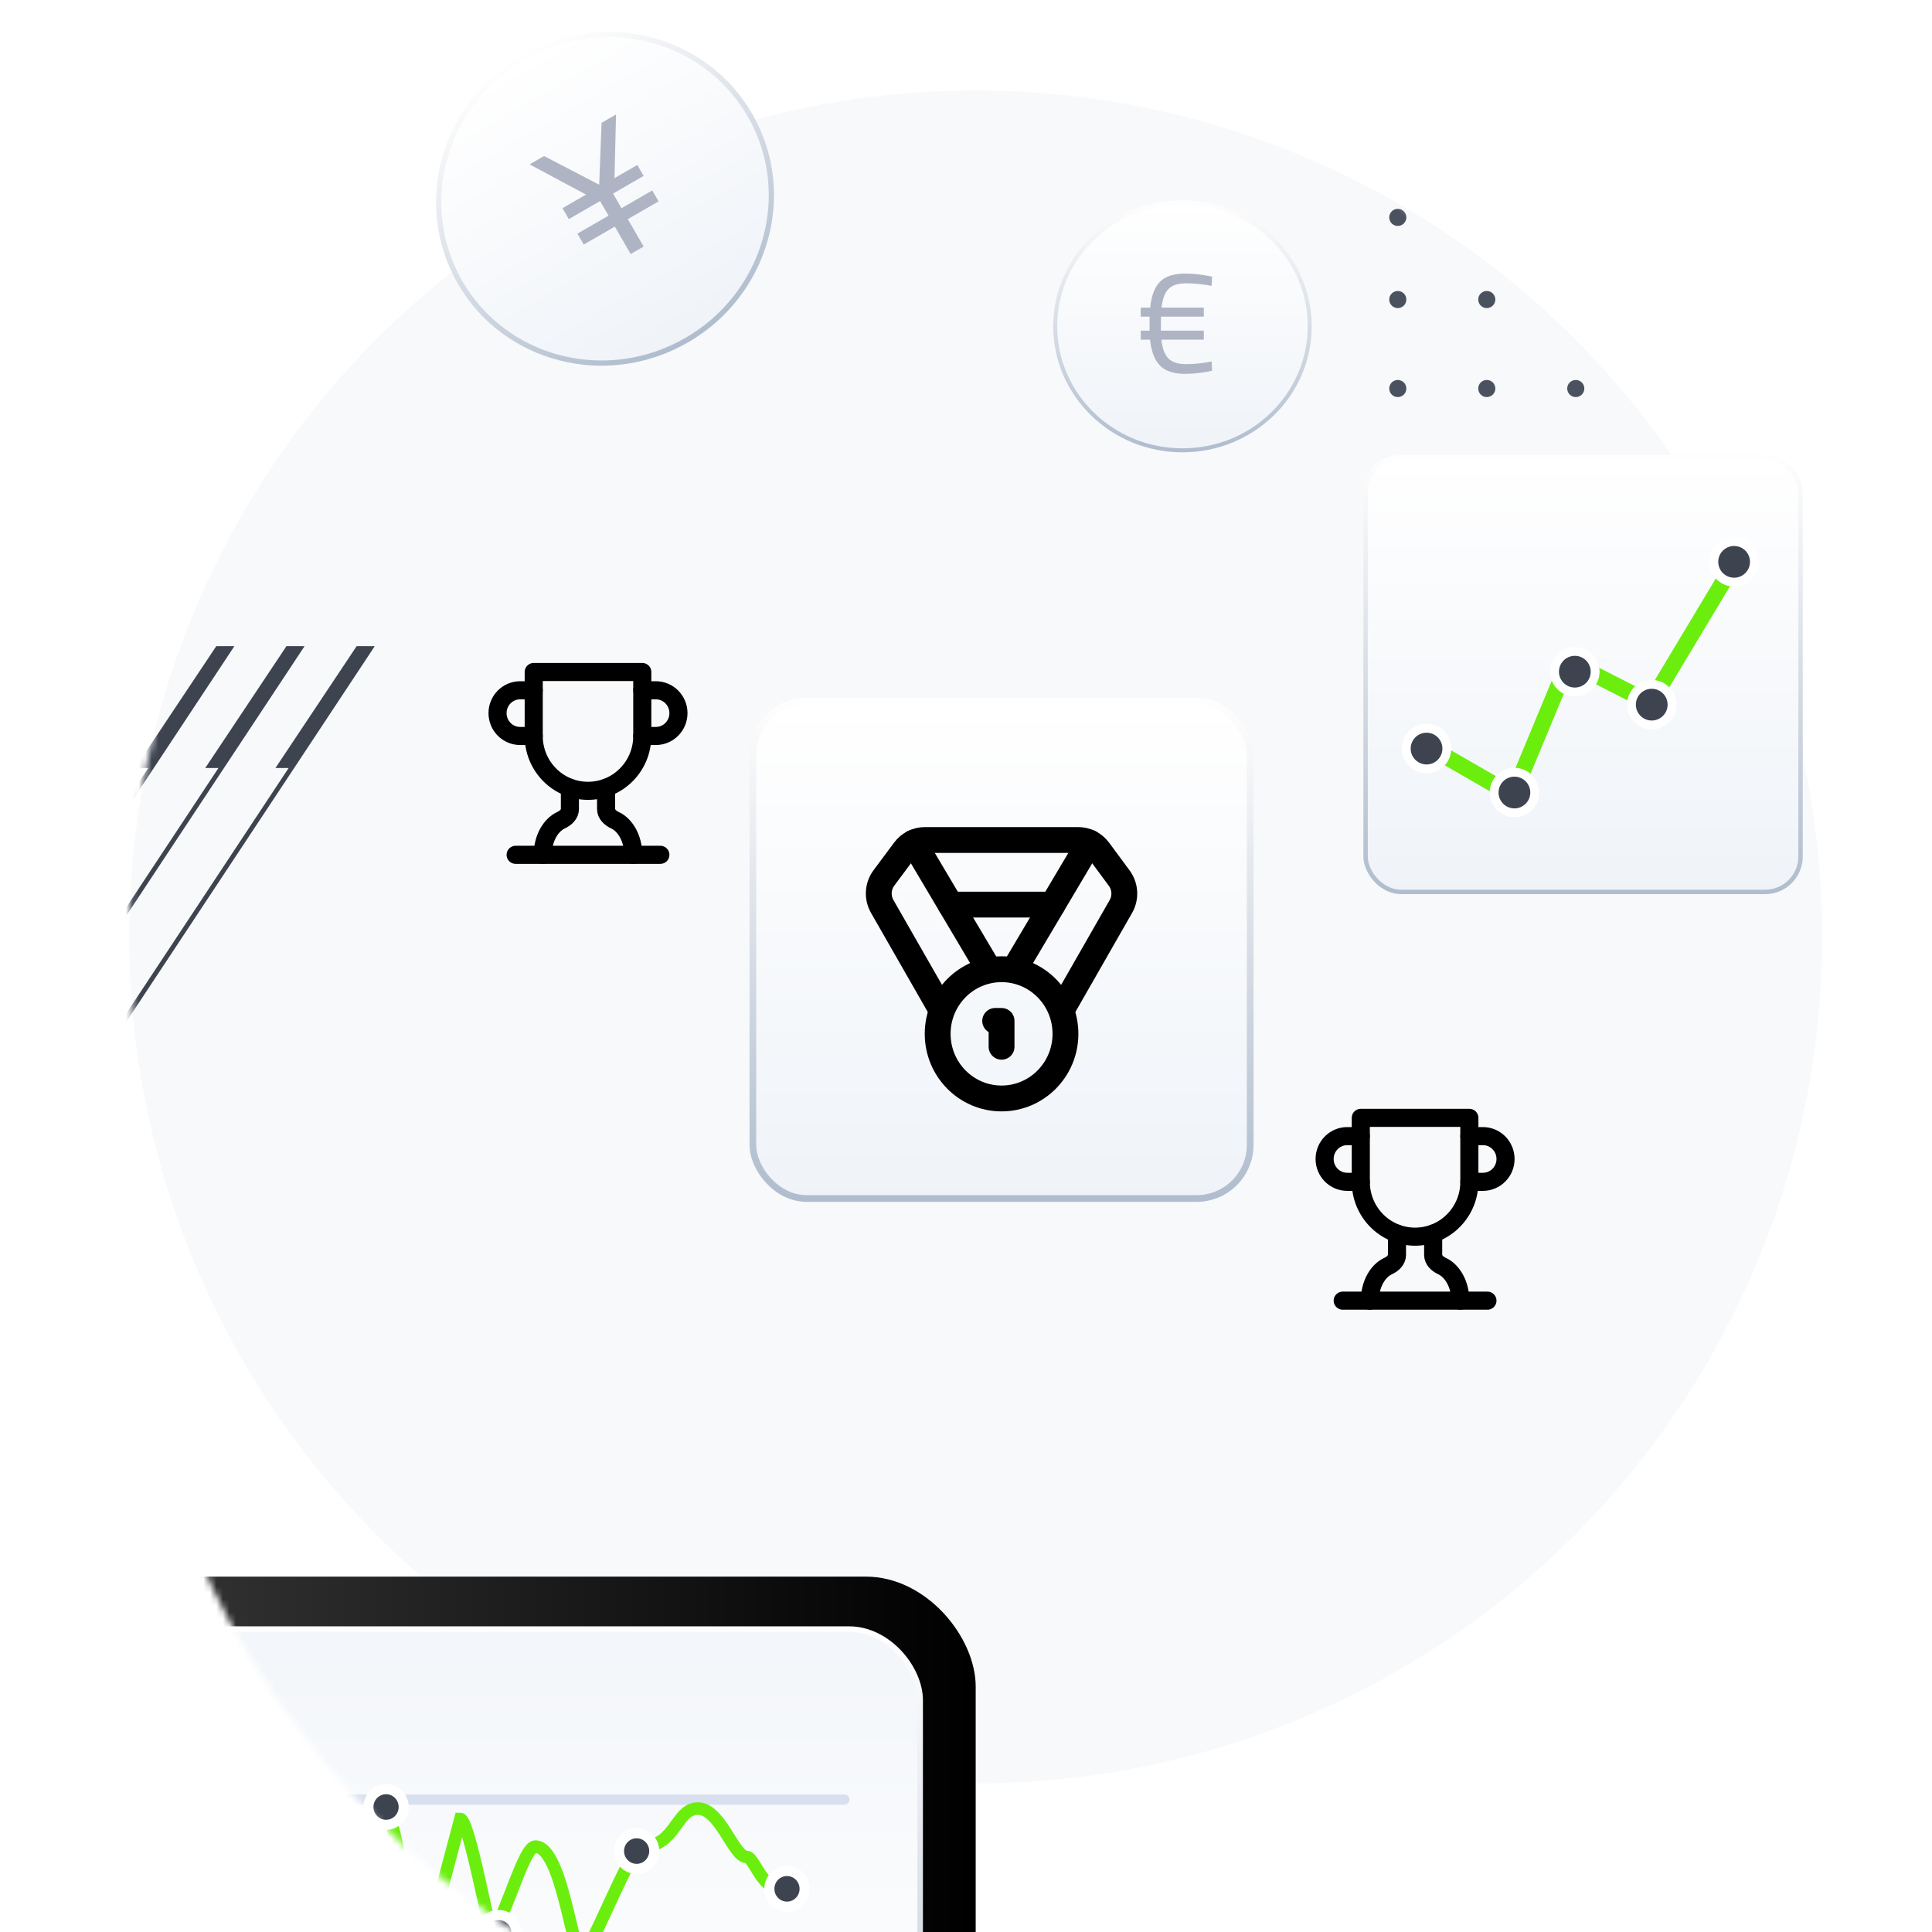 <?xml version="1.0" encoding="utf-8"?>
<svg xmlns="http://www.w3.org/2000/svg" xmlns:xlink="http://www.w3.org/1999/xlink" width="299px" height="299px" viewBox="0 0 299 299" version="1.1">
    <title>tournaments-compare-with-peers</title>
    <defs>
        <circle id="path-1" cx="131" cy="131" r="131"/>
        <linearGradient x1="50%" y1="0%" x2="50%" y2="100%" id="linearGradient-3">
            <stop stop-color="#FFFEFE" offset="0%"/>
            <stop stop-color="#B1BECE" offset="100%"/>
        </linearGradient>
        <filter x="-21.7%" y="-18.0%" width="143.4%" height="172.1%" filterUnits="objectBoundingBox" id="filter-4">
            <feOffset dx="0" dy="22" in="SourceAlpha" result="shadowOffsetOuter1"/>
            <feMorphology radius="1" operator="erode" in="SourceAlpha" result="shadowInner"/>
            <feOffset dx="0" dy="22" in="shadowInner" result="shadowInner"/>
            <feComposite in="shadowOffsetOuter1" in2="shadowInner" operator="out" result="shadowOffsetOuter1"/>
            <feGaussianBlur stdDeviation="9" in="shadowOffsetOuter1" result="shadowBlurOuter1"/>
            <feColorMatrix values="0 0 0 0 0.085   0 0 0 0 0.139   0 0 0 0 0.351  0 0 0 0.069 0" type="matrix" in="shadowBlurOuter1" result="shadowMatrixOuter1"/>
            <feMerge>
                <feMergeNode in="shadowMatrixOuter1"/>
                <feMergeNode in="SourceGraphic"/>
            </feMerge>
        </filter>
        <linearGradient x1="7.97%" y1="50%" x2="100%" y2="50%" id="linearGradient-5">
            <stop stop-color="#414141" offset="0%"/>
            <stop stop-color="#000000" offset="100%"/>
        </linearGradient>
        <linearGradient x1="57.143%" y1="84.508%" x2="57.143%" y2="-111.264%" id="linearGradient-6">
            <stop stop-color="#FFFFFF" offset="0%"/>
            <stop stop-color="#E3EAF3" offset="100%"/>
        </linearGradient>
        <linearGradient x1="50%" y1="0%" x2="50%" y2="100%" id="linearGradient-7">
            <stop stop-color="#FFFEFE" offset="0%"/>
            <stop stop-color="#B0BDCE" offset="100%"/>
        </linearGradient>
        <linearGradient x1="57.143%" y1="177.088%" x2="57.143%" y2="0%" id="linearGradient-8">
            <stop stop-color="#E3EAF3" offset="0%"/>
            <stop stop-color="#FFFFFF" offset="100%"/>
        </linearGradient>
        <linearGradient x1="50%" y1="0%" x2="50%" y2="100%" id="linearGradient-9">
            <stop stop-color="#FFFEFE" offset="0%"/>
            <stop stop-color="#B0BDCE" offset="100%"/>
        </linearGradient>
        <linearGradient x1="57.143%" y1="177.088%" x2="57.143%" y2="0%" id="linearGradient-10">
            <stop stop-color="#E3EAF3" offset="0%"/>
            <stop stop-color="#FFFFFF" offset="100%"/>
        </linearGradient>
        <linearGradient x1="50%" y1="0%" x2="50%" y2="100%" id="linearGradient-11">
            <stop stop-color="#FFFEFE" offset="0%"/>
            <stop stop-color="#B0BDCE" offset="100%"/>
        </linearGradient>
        <linearGradient x1="57.143%" y1="177.088%" x2="57.143%" y2="0%" id="linearGradient-12">
            <stop stop-color="#E3EAF3" offset="0%"/>
            <stop stop-color="#FFFFFF" offset="100%"/>
        </linearGradient>
        <linearGradient x1="50%" y1="0%" x2="50%" y2="100%" id="linearGradient-13">
            <stop stop-color="#FFFEFE" offset="0%"/>
            <stop stop-color="#B0BDCE" offset="100%"/>
        </linearGradient>
    </defs>
    <g id="Illustrations" stroke="none" stroke-width="1" fill="none" fill-rule="evenodd">
        <g id="Artboard" transform="translate(-2303, -1867)">
            <g id="commoditties-copy-3" transform="translate(2323, 1862.377)">
                <g id="BASE-Copy" transform="translate(0, 18.623)">
                    <mask id="mask-2" fill="white">
                        <use xlink:href="#path-1"/>
                    </mask>
                    <use id="Mask" fill="#F8F9FB" xlink:href="#path-1"/>
                    <g id="assets/iPad" filter="url(#filter-4)" mask="url(#mask-2)">
                        <g transform="translate(-44, 186)" id="laptop">
                            <rect id="Rectangle" fill="url(#linearGradient-5)" x="0" y="0" width="175" height="111" rx="17"/>
                            <rect id="Rectangle" stroke="url(#linearGradient-7)" stroke-width="0.86" fill="url(#linearGradient-6)" x="8.597" y="8.123" width="157.807" height="94.754" rx="11"/>
                            <g id="analytics" transform="translate(15.167, 16.412)">
                                <rect id="Rectangle" fill="#F8F9FB" x="33.833" y="0" width="1.167" height="76.198" rx="0.583"/>
                                <rect id="Rectangle-Copy" fill="#D8DFEE" transform="translate(88.818, 43.099) rotate(-270) translate(-88.818, -43.099)" x="88.029" y="-8.401" width="1.577" height="103" rx="0.789"/>
                                <rect id="Rectangle-Copy-4" fill="#D8DFEE" transform="translate(88.818, 18.099) rotate(-270) translate(-88.818, -18.099)" x="88.029" y="-33.401" width="1.577" height="103" rx="0.789"/>
                                <path d="M88.777,21.178 C89.101,21.178 89.363,21.441 89.363,21.765 L89.363,130.259 C89.363,130.583 89.101,130.845 88.777,130.845 C88.453,130.845 88.191,130.583 88.191,130.259 L88.191,21.765 C88.191,21.441 88.453,21.178 88.777,21.178 Z" id="Rectangle" fill="#F8F9FB" transform="translate(88.777, 76.012) rotate(-270) translate(-88.777, -76.012)"/>
                                <path d="M18.464,-3.478 L18.869,-3.478 C19.405,-3.478 19.839,-3.043 19.839,-2.508 L19.839,11.886 C19.839,12.422 19.405,12.856 18.869,12.856 L18.464,12.856 C17.929,12.856 17.494,12.422 17.494,11.886 L17.494,-2.508 C17.494,-3.043 17.929,-3.478 18.464,-3.478 Z" id="Rectangle" fill="#D8DFEE" transform="translate(18.667, 4.689) rotate(-270) translate(-18.667, -4.689)"/>
                                <path d="M13.214,-2.866 L13.619,-2.866 C14.155,-2.866 14.589,-2.432 14.589,-1.896 L14.589,22.997 C14.589,23.533 14.155,23.967 13.619,23.967 L13.214,23.967 C12.679,23.967 12.244,23.533 12.244,22.997 L12.244,-1.896 C12.244,-2.432 12.679,-2.866 13.214,-2.866 Z" id="Rectangle" fill="#D8DFEE" transform="translate(13.417, 10.55) rotate(-270) translate(-13.417, -10.55)"/>
                                <path d="M13.214,8.857 L13.619,8.857 C14.155,8.857 14.589,9.291 14.589,9.826 L14.589,34.72 C14.589,35.256 14.155,35.69 13.619,35.69 L13.214,35.69 C12.679,35.69 12.244,35.256 12.244,34.72 L12.244,9.826 C12.244,9.291 12.679,8.857 13.214,8.857 Z" id="Rectangle-Copy-2" fill="#F8F8F8" transform="translate(13.417, 22.273) rotate(-270) translate(-13.417, -22.273)"/>
                                <path d="M13.214,2.995 L13.619,2.995 C14.155,2.995 14.589,3.429 14.589,3.965 L14.589,28.859 C14.589,29.394 14.155,29.829 13.619,29.829 L13.214,29.829 C12.679,29.829 12.244,29.394 12.244,28.859 L12.244,3.965 C12.244,3.429 12.679,2.995 13.214,2.995 Z" id="Rectangle" fill="#D8DFEE" transform="translate(13.417, 16.412) rotate(-270) translate(-13.417, -16.412)"/>
                                <path d="M13.214,14.718 L13.619,14.718 C14.155,14.718 14.589,15.152 14.589,15.688 L14.589,40.582 C14.589,41.117 14.155,41.551 13.619,41.551 L13.214,41.551 C12.679,41.551 12.244,41.117 12.244,40.582 L12.244,15.688 C12.244,15.152 12.679,14.718 13.214,14.718 Z" id="Rectangle-Copy-3" fill="#F8F8F8" transform="translate(13.417, 28.135) rotate(-270) translate(-13.417, -28.135)"/>
                                <path d="M42,70.337 C52.303,64.098 50.051,64.265 57.616,68.049 C57.974,68.227 58.81,68.225 59.175,68.049 C62.789,66.309 65.25,47.983 67.474,47.983 C70.576,47.983 70.984,65.335 73.76,65.312 L78.373,61.51 C79.696,61.51 82.852,65.225 84.678,65.225 C86.672,65.225 96.987,57.442 98.879,57.442 C100.231,57.442 106.355,68.049 108.148,68.049 C109.691,68.049 114.767,59.341 116.85,59.341 C118.119,59.341 122.574,62.87 124.528,62.87 C126.108,62.87 129.62,60.224 135.333,57.442" id="Path-2" stroke="#D8DFEE" stroke-width="0.97"/>
                                <path d="M42.712,30.479 C53.015,24.241 51.12,30.869 58.685,34.652 C59.042,34.831 65.59,19.483 67.814,19.483 C70.916,19.483 71.702,42.259 74.478,42.237 L80.082,21.101 C81.404,21.101 84.754,39.486 84.988,39.088 C87.562,34.727 89.969,25.363 91.682,25.368 C95.824,25.38 97.458,42.237 98.796,42.237 C100.148,42.237 106.364,25.368 108.157,25.368 C113.41,25.368 113.41,19.483 116.85,19.483 C120.291,19.483 122.391,26.962 124.345,26.962 C125.925,26.962 127.273,35.168 132.878,30.479" id="Path-2-Copy" stroke="#6BEE0D" stroke-width="1.939"/>
                                <ellipse id="Oval" stroke="#FFFFFF" stroke-width="1.562" fill="#3D434F" cx="42.405" cy="30.933" rx="2.729" ry="2.76"/>
                                <ellipse id="Oval-Copy-4" stroke="#FFFFFF" stroke-width="1.562" fill="#3D434F" cx="68.581" cy="19.243" rx="2.729" ry="2.76"/>
                                <ellipse id="Oval-Copy-5" stroke="#FFFFFF" stroke-width="1.562" fill="#3D434F" cx="86.031" cy="38.726" rx="2.729" ry="2.76"/>
                                <ellipse id="Oval-Copy-7" stroke="#FFFFFF" stroke-width="1.562" fill="#3D434F" cx="107.36" cy="26.062" rx="2.729" ry="2.76"/>
                                <ellipse id="Oval-Copy-8" stroke="#FFFFFF" stroke-width="1.562" fill="#3D434F" cx="130.628" cy="31.907" rx="2.729" ry="2.76"/>
                            </g>
                        </g>
                    </g>
                    <g id="patterns/angled-lines" mask="url(#mask-2)" fill="#3D434F">
                        <g transform="translate(-126, 86)" id="patterns/arrows">
                            <path d="M44.511,0 L0.854,66 L0,66 L31.184,18.855 L29.141,18.855 L41.707,0 L44.511,0 Z M77.099,0 L33.442,66 L32.588,66 L63.772,18.855 L61.729,18.855 L74.295,0 L77.099,0 Z M55.373,0 L11.717,66 L10.863,66 L42.047,18.855 L40.004,18.855 L52.569,0 L55.373,0 Z M87.961,0 L44.305,66 L43.451,66 L74.635,18.855 L72.592,18.855 L85.157,0 L87.961,0 Z M66.236,0 L22.58,66 L21.725,66 L52.91,18.855 L50.867,18.855 L63.432,0 L66.236,0 Z M109.687,0 L66.03,66 L65.176,66 L96.36,18.855 L94.317,18.855 L106.883,0 L109.687,0 Z M142.275,0 L98.618,66 L97.764,66 L128.948,18.855 L126.905,18.855 L139.471,0 L142.275,0 Z M120.549,0 L76.893,66 L76.039,66 L107.223,18.855 L105.18,18.855 L117.745,0 L120.549,0 Z M153.137,0 L109.481,66 L108.627,66 L139.811,18.855 L137.768,18.855 L150.333,0 L153.137,0 Z M131.412,0 L87.756,66 L86.901,66 L118.086,18.855 L116.043,18.855 L128.608,0 L131.412,0 Z M98.824,0 L55.168,66 L54.313,66 L85.498,18.855 L83.455,18.855 L96.02,0 L98.824,0 Z M164,0 L120.344,66 L119.489,66 L150.674,18.855 L148.631,18.855 L161.196,0 L164,0 Z"/>
                        </g>
                    </g>
                    <g id="patterns/dots" mask="url(#mask-2)" fill="#4B525F">
                        <g transform="translate(195, -23)">
                            <path d="M1.324,2.649 C2.056,2.649 2.649,2.056 2.649,1.324 C2.649,0.593 2.056,0 1.324,0 C0.593,0 0,0.593 0,1.324 C0,2.056 0.593,2.649 1.324,2.649 Z M1.324,30.195 C2.056,30.195 2.649,29.602 2.649,28.87 C2.649,28.139 2.056,27.546 1.324,27.546 C0.593,27.546 0,28.139 0,28.87 C0,29.602 0.593,30.195 1.324,30.195 Z M1.324,56.681 C2.056,56.681 2.649,56.088 2.649,55.357 C2.649,54.625 2.056,54.032 1.324,54.032 C0.593,54.032 0,54.625 0,55.357 C0,56.088 0.593,56.681 1.324,56.681 Z M1.324,84.227 C2.056,84.227 2.649,83.634 2.649,82.903 C2.649,82.171 2.056,81.578 1.324,81.578 C0.593,81.578 0,82.171 0,82.903 C0,83.634 0.593,84.227 1.324,84.227 Z M55.357,2.649 C56.088,2.649 56.681,2.056 56.681,1.324 C56.681,0.593 56.088,0 55.357,0 C54.625,0 54.032,0.593 54.032,1.324 C54.032,2.056 54.625,2.649 55.357,2.649 Z M55.357,30.195 C56.088,30.195 56.681,29.602 56.681,28.87 C56.681,28.139 56.088,27.546 55.357,27.546 C54.625,27.546 54.032,28.139 54.032,28.87 C54.032,29.602 54.625,30.195 55.357,30.195 Z M55.357,56.681 C56.088,56.681 56.681,56.088 56.681,55.357 C56.681,54.625 56.088,54.032 55.357,54.032 C54.625,54.032 54.032,54.625 54.032,55.357 C54.032,56.088 54.625,56.681 55.357,56.681 Z M55.357,84.227 C56.088,84.227 56.681,83.634 56.681,82.903 C56.681,82.171 56.088,81.578 55.357,81.578 C54.625,81.578 54.032,82.171 54.032,82.903 C54.032,83.634 54.625,84.227 55.357,84.227 Z M28.87,2.649 C29.602,2.649 30.195,2.056 30.195,1.324 C30.195,0.593 29.602,0 28.87,0 C28.139,0 27.546,0.593 27.546,1.324 C27.546,2.056 28.139,2.649 28.87,2.649 Z M28.87,30.195 C29.602,30.195 30.195,29.602 30.195,28.87 C30.195,28.139 29.602,27.546 28.87,27.546 C28.139,27.546 27.546,28.139 27.546,28.87 C27.546,29.602 28.139,30.195 28.87,30.195 Z M28.87,56.681 C29.602,56.681 30.195,56.088 30.195,55.357 C30.195,54.625 29.602,54.032 28.87,54.032 C28.139,54.032 27.546,54.625 27.546,55.357 C27.546,56.088 28.139,56.681 28.87,56.681 Z M28.87,84.227 C29.602,84.227 30.195,83.634 30.195,82.903 C30.195,82.171 29.602,81.578 28.87,81.578 C28.139,81.578 27.546,82.171 27.546,82.903 C27.546,83.634 28.139,84.227 28.87,84.227 Z M82.903,2.649 C83.634,2.649 84.227,2.056 84.227,1.324 C84.227,0.593 83.634,0 82.903,0 C82.171,0 81.578,0.593 81.578,1.324 C81.578,2.056 82.171,2.649 82.903,2.649 Z M82.903,30.195 C83.634,30.195 84.227,29.602 84.227,28.87 C84.227,28.139 83.634,27.546 82.903,27.546 C82.171,27.546 81.578,28.139 81.578,28.87 C81.578,29.602 82.171,30.195 82.903,30.195 Z M82.903,56.681 C83.634,56.681 84.227,56.088 84.227,55.357 C84.227,54.625 83.634,54.032 82.903,54.032 C82.171,54.032 81.578,54.625 81.578,55.357 C81.578,56.088 82.171,56.681 82.903,56.681 Z M82.903,84.227 C83.634,84.227 84.227,83.634 84.227,82.903 C84.227,82.171 83.634,81.578 82.903,81.578 C82.171,81.578 81.578,82.171 81.578,82.903 C81.578,83.634 82.171,84.227 82.903,84.227 Z M1.324,16.422 C2.056,16.422 2.649,15.829 2.649,15.097 C2.649,14.366 2.056,13.773 1.324,13.773 C0.593,13.773 0,14.366 0,15.097 C0,15.829 0.593,16.422 1.324,16.422 Z M1.324,43.968 C2.056,43.968 2.649,43.375 2.649,42.643 C2.649,41.912 2.056,41.319 1.324,41.319 C0.593,41.319 0,41.912 0,42.643 C0,43.375 0.593,43.968 1.324,43.968 Z M1.324,70.454 C2.056,70.454 2.649,69.861 2.649,69.13 C2.649,68.398 2.056,67.805 1.324,67.805 C0.593,67.805 0,68.398 0,69.13 C0,69.861 0.593,70.454 1.324,70.454 Z M1.324,98 C2.056,98 2.649,97.407 2.649,96.676 C2.649,95.944 2.056,95.351 1.324,95.351 C0.593,95.351 0,95.944 0,96.676 C0,97.407 0.593,98 1.324,98 Z M55.357,16.422 C56.088,16.422 56.681,15.829 56.681,15.097 C56.681,14.366 56.088,13.773 55.357,13.773 C54.625,13.773 54.032,14.366 54.032,15.097 C54.032,15.829 54.625,16.422 55.357,16.422 Z M55.357,43.968 C56.088,43.968 56.681,43.375 56.681,42.643 C56.681,41.912 56.088,41.319 55.357,41.319 C54.625,41.319 54.032,41.912 54.032,42.643 C54.032,43.375 54.625,43.968 55.357,43.968 Z M55.357,70.454 C56.088,70.454 56.681,69.861 56.681,69.13 C56.681,68.398 56.088,67.805 55.357,67.805 C54.625,67.805 54.032,68.398 54.032,69.13 C54.032,69.861 54.625,70.454 55.357,70.454 Z M55.357,98 C56.088,98 56.681,97.407 56.681,96.676 C56.681,95.944 56.088,95.351 55.357,95.351 C54.625,95.351 54.032,95.944 54.032,96.676 C54.032,97.407 54.625,98 55.357,98 Z M28.87,16.422 C29.602,16.422 30.195,15.829 30.195,15.097 C30.195,14.366 29.602,13.773 28.87,13.773 C28.139,13.773 27.546,14.366 27.546,15.097 C27.546,15.829 28.139,16.422 28.87,16.422 Z M28.87,43.968 C29.602,43.968 30.195,43.375 30.195,42.643 C30.195,41.912 29.602,41.319 28.87,41.319 C28.139,41.319 27.546,41.912 27.546,42.643 C27.546,43.375 28.139,43.968 28.87,43.968 Z M28.87,70.454 C29.602,70.454 30.195,69.861 30.195,69.13 C30.195,68.398 29.602,67.805 28.87,67.805 C28.139,67.805 27.546,68.398 27.546,69.13 C27.546,69.861 28.139,70.454 28.87,70.454 Z M28.87,98 C29.602,98 30.195,97.407 30.195,96.676 C30.195,95.944 29.602,95.351 28.87,95.351 C28.139,95.351 27.546,95.944 27.546,96.676 C27.546,97.407 28.139,98 28.87,98 Z M82.903,16.422 C83.634,16.422 84.227,15.829 84.227,15.097 C84.227,14.366 83.634,13.773 82.903,13.773 C82.171,13.773 81.578,14.366 81.578,15.097 C81.578,15.829 82.171,16.422 82.903,16.422 Z M82.903,43.968 C83.634,43.968 84.227,43.375 84.227,42.643 C84.227,41.912 83.634,41.319 82.903,41.319 C82.171,41.319 81.578,41.912 81.578,42.643 C81.578,43.375 82.171,43.968 82.903,43.968 Z M82.903,70.454 C83.634,70.454 84.227,69.861 84.227,69.13 C84.227,68.398 83.634,67.805 82.903,67.805 C82.171,67.805 81.578,68.398 81.578,69.13 C81.578,69.861 82.171,70.454 82.903,70.454 Z M82.903,98 C83.634,98 84.227,97.407 84.227,96.676 C84.227,95.944 83.634,95.351 82.903,95.351 C82.171,95.351 81.578,95.944 81.578,96.676 C81.578,97.407 82.171,98 82.903,98 Z M15.097,2.649 C15.829,2.649 16.422,2.056 16.422,1.324 C16.422,0.593 15.829,0 15.097,0 C14.366,0 13.773,0.593 13.773,1.324 C13.773,2.056 14.366,2.649 15.097,2.649 Z M15.097,30.195 C15.829,30.195 16.422,29.602 16.422,28.87 C16.422,28.139 15.829,27.546 15.097,27.546 C14.366,27.546 13.773,28.139 13.773,28.87 C13.773,29.602 14.366,30.195 15.097,30.195 Z M15.097,56.681 C15.829,56.681 16.422,56.088 16.422,55.357 C16.422,54.625 15.829,54.032 15.097,54.032 C14.366,54.032 13.773,54.625 13.773,55.357 C13.773,56.088 14.366,56.681 15.097,56.681 Z M15.097,84.227 C15.829,84.227 16.422,83.634 16.422,82.903 C16.422,82.171 15.829,81.578 15.097,81.578 C14.366,81.578 13.773,82.171 13.773,82.903 C13.773,83.634 14.366,84.227 15.097,84.227 Z M69.13,2.649 C69.861,2.649 70.454,2.056 70.454,1.324 C70.454,0.593 69.861,0 69.13,0 C68.398,0 67.805,0.593 67.805,1.324 C67.805,2.056 68.398,2.649 69.13,2.649 Z M69.13,30.195 C69.861,30.195 70.454,29.602 70.454,28.87 C70.454,28.139 69.861,27.546 69.13,27.546 C68.398,27.546 67.805,28.139 67.805,28.87 C67.805,29.602 68.398,30.195 69.13,30.195 Z M69.13,56.681 C69.861,56.681 70.454,56.088 70.454,55.357 C70.454,54.625 69.861,54.032 69.13,54.032 C68.398,54.032 67.805,54.625 67.805,55.357 C67.805,56.088 68.398,56.681 69.13,56.681 Z M69.13,84.227 C69.861,84.227 70.454,83.634 70.454,82.903 C70.454,82.171 69.861,81.578 69.13,81.578 C68.398,81.578 67.805,82.171 67.805,82.903 C67.805,83.634 68.398,84.227 69.13,84.227 Z M42.643,2.649 C43.375,2.649 43.968,2.056 43.968,1.324 C43.968,0.593 43.375,0 42.643,0 C41.912,0 41.319,0.593 41.319,1.324 C41.319,2.056 41.912,2.649 42.643,2.649 Z M42.643,30.195 C43.375,30.195 43.968,29.602 43.968,28.87 C43.968,28.139 43.375,27.546 42.643,27.546 C41.912,27.546 41.319,28.139 41.319,28.87 C41.319,29.602 41.912,30.195 42.643,30.195 Z M42.643,56.681 C43.375,56.681 43.968,56.088 43.968,55.357 C43.968,54.625 43.375,54.032 42.643,54.032 C41.912,54.032 41.319,54.625 41.319,55.357 C41.319,56.088 41.912,56.681 42.643,56.681 Z M42.643,84.227 C43.375,84.227 43.968,83.634 43.968,82.903 C43.968,82.171 43.375,81.578 42.643,81.578 C41.912,81.578 41.319,82.171 41.319,82.903 C41.319,83.634 41.912,84.227 42.643,84.227 Z M96.676,2.649 C97.407,2.649 98,2.056 98,1.324 C98,0.593 97.407,0 96.676,0 C95.944,0 95.351,0.593 95.351,1.324 C95.351,2.056 95.944,2.649 96.676,2.649 Z M96.676,30.195 C97.407,30.195 98,29.602 98,28.87 C98,28.139 97.407,27.546 96.676,27.546 C95.944,27.546 95.351,28.139 95.351,28.87 C95.351,29.602 95.944,30.195 96.676,30.195 Z M96.676,56.681 C97.407,56.681 98,56.088 98,55.357 C98,54.625 97.407,54.032 96.676,54.032 C95.944,54.032 95.351,54.625 95.351,55.357 C95.351,56.088 95.944,56.681 96.676,56.681 Z M96.676,84.227 C97.407,84.227 98,83.634 98,82.903 C98,82.171 97.407,81.578 96.676,81.578 C95.944,81.578 95.351,82.171 95.351,82.903 C95.351,83.634 95.944,84.227 96.676,84.227 Z M15.097,16.422 C15.829,16.422 16.422,15.829 16.422,15.097 C16.422,14.366 15.829,13.773 15.097,13.773 C14.366,13.773 13.773,14.366 13.773,15.097 C13.773,15.829 14.366,16.422 15.097,16.422 Z M15.097,43.968 C15.829,43.968 16.422,43.375 16.422,42.643 C16.422,41.912 15.829,41.319 15.097,41.319 C14.366,41.319 13.773,41.912 13.773,42.643 C13.773,43.375 14.366,43.968 15.097,43.968 Z M15.097,70.454 C15.829,70.454 16.422,69.861 16.422,69.13 C16.422,68.398 15.829,67.805 15.097,67.805 C14.366,67.805 13.773,68.398 13.773,69.13 C13.773,69.861 14.366,70.454 15.097,70.454 Z M15.097,98 C15.829,98 16.422,97.407 16.422,96.676 C16.422,95.944 15.829,95.351 15.097,95.351 C14.366,95.351 13.773,95.944 13.773,96.676 C13.773,97.407 14.366,98 15.097,98 Z M69.13,16.422 C69.861,16.422 70.454,15.829 70.454,15.097 C70.454,14.366 69.861,13.773 69.13,13.773 C68.398,13.773 67.805,14.366 67.805,15.097 C67.805,15.829 68.398,16.422 69.13,16.422 Z M69.13,43.968 C69.861,43.968 70.454,43.375 70.454,42.643 C70.454,41.912 69.861,41.319 69.13,41.319 C68.398,41.319 67.805,41.912 67.805,42.643 C67.805,43.375 68.398,43.968 69.13,43.968 Z M69.13,70.454 C69.861,70.454 70.454,69.861 70.454,69.13 C70.454,68.398 69.861,67.805 69.13,67.805 C68.398,67.805 67.805,68.398 67.805,69.13 C67.805,69.861 68.398,70.454 69.13,70.454 Z M69.13,98 C69.861,98 70.454,97.407 70.454,96.676 C70.454,95.944 69.861,95.351 69.13,95.351 C68.398,95.351 67.805,95.944 67.805,96.676 C67.805,97.407 68.398,98 69.13,98 Z M42.643,16.422 C43.375,16.422 43.968,15.829 43.968,15.097 C43.968,14.366 43.375,13.773 42.643,13.773 C41.912,13.773 41.319,14.366 41.319,15.097 C41.319,15.829 41.912,16.422 42.643,16.422 Z M42.643,43.968 C43.375,43.968 43.968,43.375 43.968,42.643 C43.968,41.912 43.375,41.319 42.643,41.319 C41.912,41.319 41.319,41.912 41.319,42.643 C41.319,43.375 41.912,43.968 42.643,43.968 Z M42.643,70.454 C43.375,70.454 43.968,69.861 43.968,69.13 C43.968,68.398 43.375,67.805 42.643,67.805 C41.912,67.805 41.319,68.398 41.319,69.13 C41.319,69.861 41.912,70.454 42.643,70.454 Z M42.643,98 C43.375,98 43.968,97.407 43.968,96.676 C43.968,95.944 43.375,95.351 42.643,95.351 C41.912,95.351 41.319,95.944 41.319,96.676 C41.319,97.407 41.912,98 42.643,98 Z M96.676,16.422 C97.407,16.422 98,15.829 98,15.097 C98,14.366 97.407,13.773 96.676,13.773 C95.944,13.773 95.351,14.366 95.351,15.097 C95.351,15.829 95.944,16.422 96.676,16.422 Z M96.676,43.968 C97.407,43.968 98,43.375 98,42.643 C98,41.912 97.407,41.319 96.676,41.319 C95.944,41.319 95.351,41.912 95.351,42.643 C95.351,43.375 95.944,43.968 96.676,43.968 Z M96.676,70.454 C97.407,70.454 98,69.861 98,69.13 C98,68.398 97.407,67.805 96.676,67.805 C95.944,67.805 95.351,68.398 95.351,69.13 C95.351,69.861 95.944,70.454 96.676,70.454 Z M96.676,98 C97.407,98 98,97.407 98,96.676 C98,95.944 97.407,95.351 96.676,95.351 C95.944,95.351 95.351,95.944 95.351,96.676 C95.351,97.407 95.944,98 96.676,98 Z"/>
                        </g>
                    </g>
                </g>
                <g id="assets/graph" transform="translate(191, 75)">
                    <rect id="Rectangle-Copy-8" stroke="url(#linearGradient-9)" stroke-width="0.685" fill="url(#linearGradient-8)" x="0.342" y="0.342" width="67.315" height="67.315" rx="5.477"/>
                    <polyline id="Path" stroke="#6BEE0D" stroke-width="2.501" stroke-linecap="round" stroke-linejoin="round" points="11.05 45.728 23.135 52.7 31.757 31.954 44.423 38.43 57.8 16.15"/>
                    <circle id="Oval" stroke="#FFFFFF" stroke-width="1.369" fill="#3D434F" cx="9.775" cy="45.475" r="3.14"/>
                    <circle id="Oval-Copy-9" stroke="#FFFFFF" stroke-width="1.369" fill="#3D434F" cx="23.375" cy="52.275" r="3.14"/>
                    <circle id="Oval-Copy-10" stroke="#FFFFFF" stroke-width="1.369" fill="#3D434F" cx="32.725" cy="33.575" r="3.14"/>
                    <circle id="Oval-Copy-11" stroke="#FFFFFF" stroke-width="1.369" fill="#3D434F" cx="44.625" cy="38.675" r="3.14"/>
                    <circle id="Oval-Copy-12" stroke="#FFFFFF" stroke-width="1.369" fill="#3D434F" cx="57.375" cy="16.575" r="3.14"/>
                </g>
                <g id="currency-EUR" transform="translate(143, 35.623)">
                    <ellipse id="Oval-Copy" stroke="url(#linearGradient-11)" stroke-width="0.614" fill="url(#linearGradient-10)" cx="20" cy="19.5" rx="19.693" ry="19.193"/>
                    <path d="M20.423,26.862 C18.67,26.862 17.375,26.44 16.537,25.595 C15.699,24.751 15.181,23.408 14.983,21.566 L13.543,21.566 L13.543,20.173 L14.914,20.173 L14.914,18.005 L13.543,18.005 L13.543,16.612 L15.006,16.612 C15.189,14.771 15.695,13.431 16.526,12.594 C17.356,11.757 18.655,11.339 20.423,11.339 C21.703,11.339 23.09,11.498 24.583,11.818 L24.514,13.233 C23.082,12.975 21.764,12.845 20.56,12.845 C19.326,12.845 18.419,13.138 17.84,13.724 C17.261,14.31 16.903,15.273 16.766,16.612 L23.303,16.612 L23.303,18.005 L16.674,18.005 L16.651,20.173 L23.303,20.173 L23.303,21.566 L16.743,21.566 C16.88,22.905 17.238,23.872 17.817,24.465 C18.396,25.059 19.31,25.356 20.56,25.356 C21.825,25.356 23.143,25.219 24.514,24.945 L24.583,26.383 C23.074,26.703 21.688,26.862 20.423,26.862 Z" id="€" fill="#AEB4C3" fill-rule="nonzero"/>
                </g>
                <g id="currency/JPY-Copy" transform="translate(38.02, 0)">
                    <g id="currency-JPY" transform="translate(35.613, 35.384) rotate(-30) translate(-35.613, -35.384)translate(9.313, 9.71)">
                        <ellipse id="Oval-Copy" stroke="url(#linearGradient-13)" stroke-width="0.805" fill="url(#linearGradient-12)" cx="26.3" cy="25.674" rx="25.897" ry="25.271"/>
                        <polygon id="¥" fill="#AEB4C3" fill-rule="nonzero" points="25.463 30.167 19.903 30.167 19.903 28.214 25.463 28.214 25.463 25.599 19.873 25.599 19.873 23.645 24.081 23.645 18.851 15.229 21.436 15.229 26.606 23.344 31.715 15.229 34.3 15.229 29.16 23.645 33.248 23.645 33.248 25.599 27.778 25.599 27.778 28.214 33.278 28.214 33.278 30.167 27.778 30.167 27.778 35.067 25.463 35.067"/>
                    </g>
                </g>
            </g>
            <g id="Group" transform="translate(2380, 1971)" stroke="#000000" stroke-linecap="round" stroke-linejoin="round" stroke-width="2.8">
                <path d="M5.6,9.902 L3.5,9.902 C1.567,9.902 0,8.319 0,6.366 C0,4.413 1.567,2.829 3.5,2.829 L5.6,2.829" id="Path"/>
                <path d="M22.4,9.902 L24.5,9.902 C26.433,9.902 28,8.319 28,6.366 C28,4.413 26.433,2.829 24.5,2.829 L22.4,2.829" id="Path"/>
                <line x1="2.8" y1="28.293" x2="25.2" y2="28.293" id="Path"/>
                <path d="M11.2,17.909 L11.2,21.22 C11.2,21.998 10.542,22.606 9.842,22.931 C8.19,23.695 7,25.803 7,28.293" id="Path"/>
                <path d="M16.8,17.909 L16.8,21.22 C16.8,21.998 17.458,22.606 18.158,22.931 C19.81,23.695 21,25.803 21,28.293" id="Path"/>
                <path d="M22.4,0 L5.6,0 L5.6,9.902 C5.6,14.59 9.361,18.39 14,18.39 C18.639,18.39 22.4,14.59 22.4,9.902 L22.4,0 Z" id="Path"/>
            </g>
            <g id="Group-12-Copy-2" transform="translate(2419, 1975)">
                <rect id="Rectangle-Copy-14" stroke="url(#linearGradient-9)" stroke-width="1.037" fill="url(#linearGradient-8)" x="0.518" y="0.518" width="76.963" height="76.963" rx="8.293"/>
                <g id="Group" transform="translate(20, 22)" stroke="#000000" stroke-linecap="round" stroke-linejoin="round" stroke-width="4">
                    <path d="M9.531,26 L0.532,10.28 C-0.261,8.894 -0.16,7.162 0.789,5.88 L3.973,1.6 C4.72,0.593 5.892,0 7.138,0 L30.871,0 C32.116,0 33.288,0.593 34.035,1.6 L37.2,5.88 C38.155,7.158 38.264,8.89 37.477,10.28 L28.478,26" id="Path"/>
                    <line x1="17.026" y1="20" x2="5.397" y2="0.4" id="Path"/>
                    <line x1="20.982" y1="20" x2="32.611" y2="0.4" id="Path"/>
                    <line x1="11.093" y1="10" x2="26.915" y2="10" id="Path"/>
                    <ellipse id="Oval" cx="19.004" cy="30" rx="9.889" ry="10"/>
                    <polyline id="Path" points="19.004 32 19.004 28 18.015 28"/>
                </g>
            </g>
            <g id="Group-Copy-3" transform="translate(2508, 2040)" stroke="#000000" stroke-linecap="round" stroke-linejoin="round" stroke-width="2.8">
                <path d="M5.6,9.902 L3.5,9.902 C1.567,9.902 0,8.319 0,6.366 C0,4.413 1.567,2.829 3.5,2.829 L5.6,2.829" id="Path"/>
                <path d="M22.4,9.902 L24.5,9.902 C26.433,9.902 28,8.319 28,6.366 C28,4.413 26.433,2.829 24.5,2.829 L22.4,2.829" id="Path"/>
                <line x1="2.8" y1="28.293" x2="25.2" y2="28.293" id="Path"/>
                <path d="M11.2,17.909 L11.2,21.22 C11.2,21.998 10.542,22.606 9.842,22.931 C8.19,23.695 7,25.803 7,28.293" id="Path"/>
                <path d="M16.8,17.909 L16.8,21.22 C16.8,21.998 17.458,22.606 18.158,22.931 C19.81,23.695 21,25.803 21,28.293" id="Path"/>
                <path d="M22.4,0 L5.6,0 L5.6,9.902 C5.6,14.59 9.361,18.39 14,18.39 C18.639,18.39 22.4,14.59 22.4,9.902 L22.4,0 Z" id="Path"/>
            </g>
        </g>
    </g>
</svg>